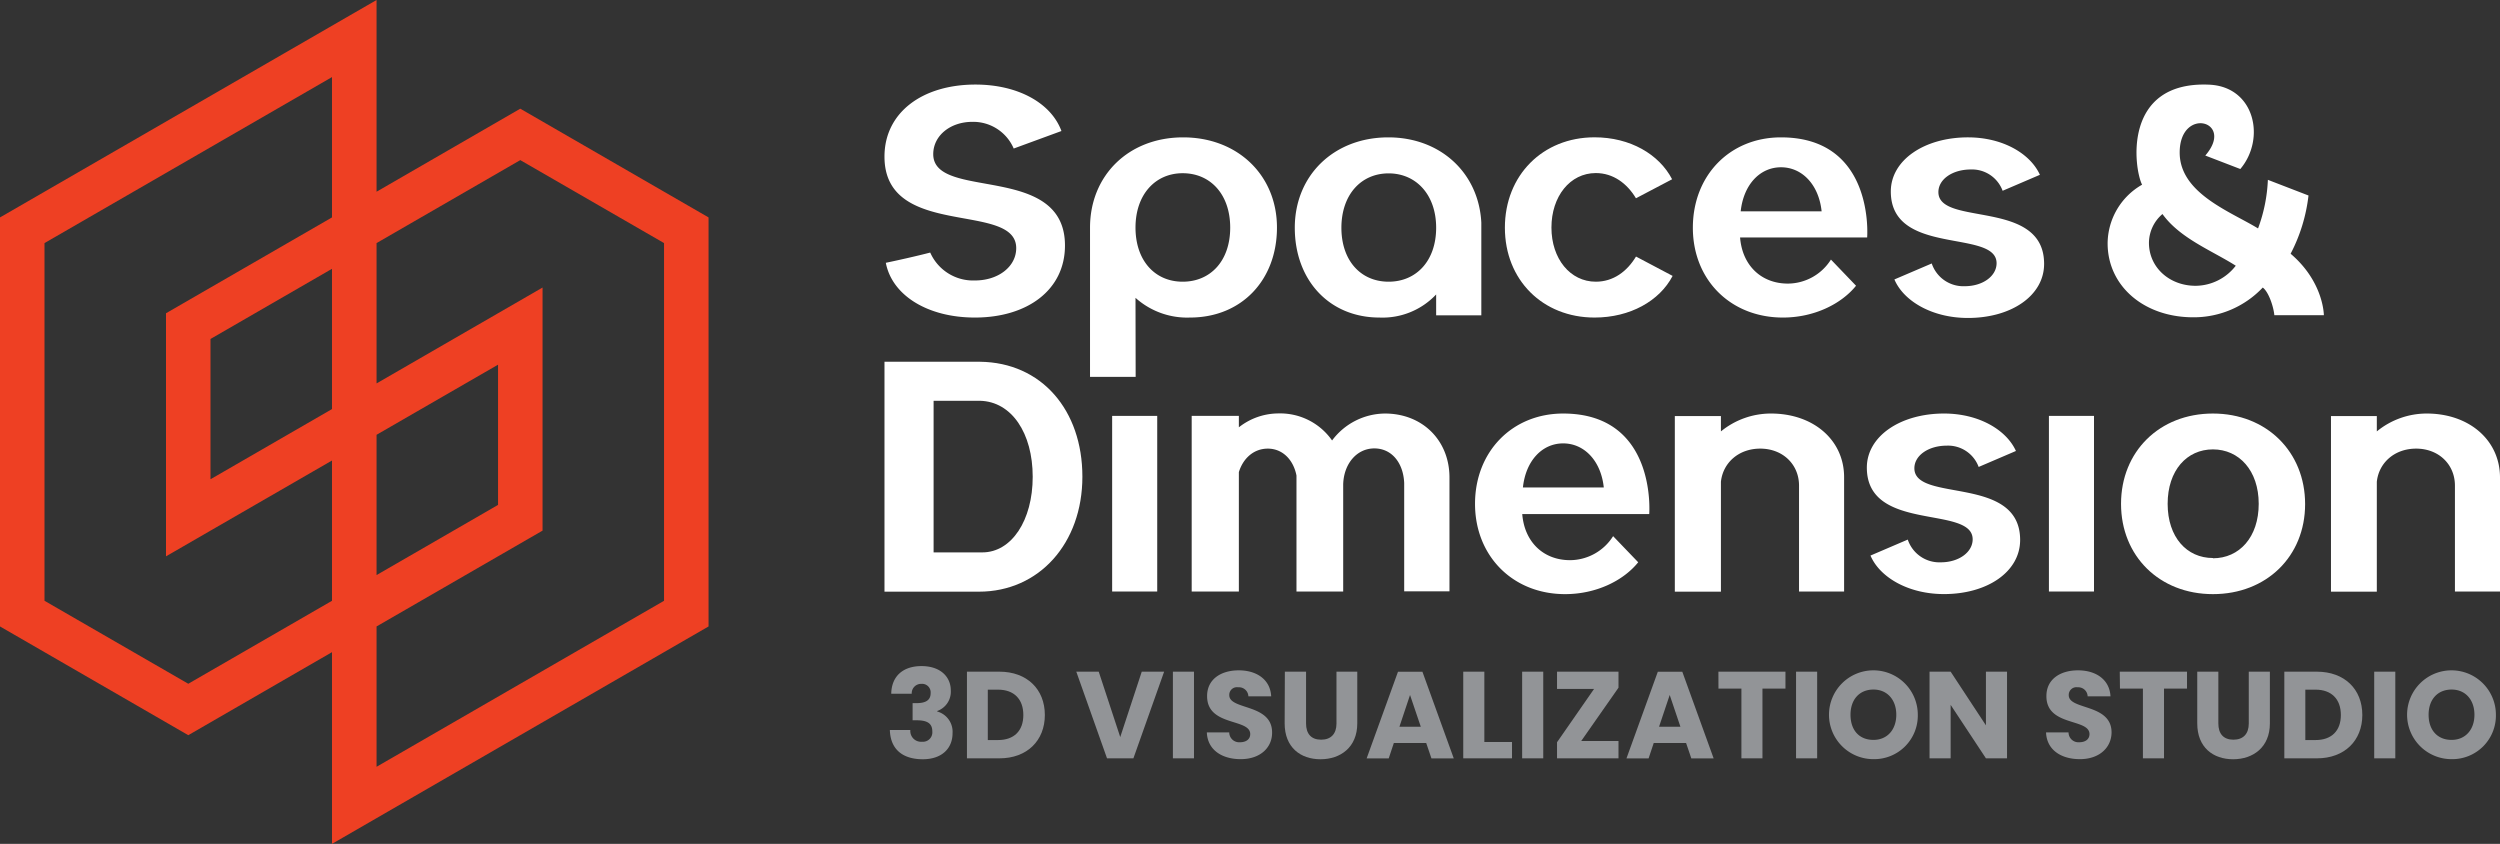 <svg xmlns="http://www.w3.org/2000/svg" viewBox="0 0 488.11 164.76"><rect x="0" y="0" width="488.11" height="164.76" fill="#333333" stroke="none"/><defs><style>.cls-1{fill:#ee4023;}.cls-2{fill:#fff;}.cls-3{fill:#929497;}</style></defs><g id="Layer_2" data-name="Layer 2"><g id="Layer_1-2" data-name="Layer 1"><path class="cls-1" d="M101.58,21.22,73.52,37.43V0L0,42.45v79.86l36.76,21.23,28.06-16.21v37.43l73.52-42.45V42.45ZM64.82,117.3,36.76,133.5,8.69,117.3V47.46L64.82,15.05v27.4L32.41,61.16v47.46L64.82,89.91Zm8.7-32.41L97.24,71.2V98.58l-23.72,13.7ZM41.1,93.57V66.18l23.72-13.7V79.87Zm88.55,23.73L73.52,149.71v-27.4l32.41-18.71V56.14L73.52,74.86V47.46l28.06-16.2,28.07,16.2Z"/><path class="cls-2" d="M191.33,70.63l-18.64,0v44.89h18.44c11.77,0,20.2-9.46,20.2-22.45S203.37,70.77,191.33,70.63Zm.47,37.22h-9.52V78.25l9.05,0c6.19.14,10.3,6.32,10.3,14.84S197.5,107.85,191.8,107.85Z"/><path class="cls-2" d="M270.4,80.74A13,13,0,0,0,260.08,86a12.36,12.36,0,0,0-10.49-5.28,12.52,12.52,0,0,0-7.71,2.71V81.2h-9.21v34.29h9.21V92.18c.84-2.73,2.94-4.59,5.65-4.59,2.88,0,5,2.17,5.6,5.26v22.64h9.12V94.55c.12-4,2.65-7,6.08-7s5.67,2.86,5.83,6.76v21.14H283V93.23C283,86,277.74,80.74,270.4,80.74Z"/><path class="cls-2" d="M305.2,80.74c-9.95,0-17.21,7.44-17.21,17.63S295.37,116,305.57,116c6.14,0,11.42-2.67,14.28-6.22l-4.9-5.1a10,10,0,0,1-8.4,4.69c-5.22,0-8.91-3.56-9.34-9H322S323.57,80.74,305.2,80.74Zm-7.86,14.44c.55-5.22,3.75-8.61,7.86-8.61s7.38,3.39,7.93,8.61Z"/><path class="cls-2" d="M345.77,80.74A15.39,15.39,0,0,0,336,84.23v-3h-9v34.29h9V94.06c.4-3.72,3.48-6.47,7.67-6.47,4.43,0,7.58,3.1,7.58,7.22v20.68h8.8V93.23C360.09,86,354.14,80.74,345.77,80.74Z"/><path class="cls-2" d="M473.79,80.74a15.37,15.37,0,0,0-9.73,3.49v-3h-8.95v34.29h8.95V94.06c.4-3.72,3.47-6.47,7.67-6.47,4.43,0,7.58,3.1,7.58,7.22v20.68h8.8V93.23C488.11,86,482.16,80.74,473.79,80.74Z"/><path class="cls-2" d="M432.06,80.74c-10.45,0-17.94,7.44-17.94,17.63S421.61,116,432.06,116s18-7.37,18-17.58S442.52,80.74,432.06,80.74Zm0,28.21c-5.1,0-8.84-4.06-8.84-10.58s3.74-10.63,8.84-10.63S441,91.86,441,98.37,437.22,109,432.06,109Z"/><polygon class="cls-2" points="217.14 81.2 217.14 111.13 217.14 115.49 221.51 115.49 225.94 115.49 225.94 111.13 225.94 81.2 217.14 81.2"/><polygon class="cls-2" points="400.04 81.2 400.04 85.51 400.04 111.19 400.04 115.49 404.41 115.49 408.84 115.49 408.84 111.19 408.84 85.51 408.84 81.2 404.47 81.2 400.04 81.2"/><path class="cls-2" d="M373.77,91.43c0-2.52,2.77-4.42,6.33-4.42a6.36,6.36,0,0,1,6.22,4.16l7.28-3.12c-1.86-4.1-7.2-7.31-14.05-7.31-8.48,0-15.06,4.42-15.06,10.56,0,12.73,20.66,7.26,20.66,14,0,2.52-2.71,4.49-6.22,4.49a6.51,6.51,0,0,1-6.45-4.44l-7.28,3.12c1.8,4.23,7.36,7.52,14.35,7.52,8.48,0,14.87-4.36,14.87-10.57C394.42,92.66,373.77,98.19,373.77,91.43Z"/><path class="cls-2" d="M198.41,48.45c0,3.58-3.46,6.31-8.07,6.31a9.15,9.15,0,0,1-8.72-5.45c-2.72.71-6.5,1.55-8.67,2,1.22,6.38,8.2,10.69,17.39,10.69,10.25,0,17.59-5.39,17.59-14.06,0-16.26-25.72-8.68-25.72-17.84,0-3.58,3.28-6.31,7.65-6.31A8.59,8.59,0,0,1,197.92,29l9.32-3.42c-2-5.45-8.47-9.07-16.78-9.07-10.37,0-17.77,5.45-17.77,14.07C172.69,46.81,198.41,39.23,198.41,48.45Z"/><path class="cls-2" d="M280.4,57.49v4.08h8.82V43.47c-.49-9.67-7.94-16.65-18.16-16.65-10.64,0-18.26,7.44-18.26,17.64S259.5,62,269.34,62A14.36,14.36,0,0,0,280.4,57.49Zm-18.5-13c0-6.51,3.87-10.64,9.22-10.64S280.4,38,280.4,44.46,276.53,55,271.12,55,261.9,50.92,261.9,44.46Z"/><path class="cls-2" d="M347.73,26.82c-10,0-17.21,7.44-17.21,17.64S337.9,62,348.1,62c6.13,0,11.42-2.67,14.28-6.21l-4.9-5.11a10,10,0,0,1-8.4,4.69c-5.22,0-8.91-3.56-9.34-9h24.81S366.1,26.82,347.73,26.82Zm-7.87,14.44c.56-5.22,3.76-8.6,7.87-8.6s7.38,3.38,7.93,8.6Z"/><path class="cls-2" d="M221.7,58.15A15.09,15.09,0,0,0,232.32,62c10.14,0,17-7.37,17-17.57S241.66,26.82,231,26.82s-18.18,7.44-18.18,17.63V73.58h8.91Zm9.21-24.33c5.41,0,9.28,4.12,9.28,10.63S236.32,55,230.91,55s-9.21-4.11-9.21-10.57S225.57,33.82,230.91,33.82Z"/><path class="cls-2" d="M311.57,55c-5,0-8.66-4.48-8.66-10.57s3.63-10.64,8.66-10.64c3.38,0,6.09,2,7.84,4.92L326.47,35c-2.54-4.89-8.21-8.19-15.14-8.19-10.14,0-17.51,7.44-17.51,17.64S301.19,62,311.33,62c6.93,0,12.69-3.24,15.24-8.13l-7.15-3.78C317.67,53,315,55,311.57,55Z"/><path class="cls-2" d="M378.46,37.51c0-2.52,2.76-4.42,6.33-4.42A6.36,6.36,0,0,1,391,37.25l7.28-3.12c-1.86-4.1-7.2-7.31-14.05-7.31-8.49,0-15.06,4.43-15.06,10.57,0,12.72,20.65,7.26,20.65,14,0,2.52-2.7,4.49-6.21,4.49a6.51,6.51,0,0,1-6.45-4.44l-7.29,3.12c1.8,4.23,7.37,7.52,14.36,7.52,8.48,0,14.87-4.36,14.87-10.56C399.11,38.74,378.46,44.28,378.46,37.51Z"/><path class="cls-2" d="M442.79,35.11a30.8,30.8,0,0,1-1.92,9.49c-5.39-3.3-15.3-6.85-15.3-14.81,0-9.08,10.89-6.21,5,.58L437.41,33c5-5.92,2.84-16.09-6.1-16.47-17-.73-14.66,16.45-13.08,19.53a13.3,13.3,0,0,0-6.73,11.45c0,8.33,7.09,14.44,16.71,14.44a18.53,18.53,0,0,0,13.58-5.81c1.22.92,2.14,3.93,2.26,5.4,0,0,9.67,0,9.67,0s0-6.47-6.49-12a32.53,32.53,0,0,0,3.49-11.37ZM428.69,55.8c-5.14,0-9.12-3.61-9.12-8.38a7.43,7.43,0,0,1,2.64-5.63c3.42,4.77,9.72,7.16,14.31,10.09A10,10,0,0,1,428.69,55.8Z"/><path class="cls-3" d="M179.92,130.05c3.72,0,5.72,2.12,5.72,4.77a4,4,0,0,1-2.66,4v.09a4.11,4.11,0,0,1,3,4.24c0,3-2.12,5.09-5.81,5.09s-6.31-1.73-6.43-5.71h4a2.1,2.1,0,0,0,2.29,2.29,1.84,1.84,0,0,0,2-2c0-1.56-.94-2.19-3.08-2.19h-.77v-3.35h.77c1.4,0,2.75-.34,2.75-1.93a1.67,1.67,0,0,0-1.81-1.83,1.83,1.83,0,0,0-1.88,1.93h-4C174.07,132,176.33,130.05,179.92,130.05Z"/><path class="cls-3" d="M204,139.6c0,5-3.47,8.46-8.87,8.46h-6.34V131.14h6.34C200.51,131.14,204,134.56,204,139.6Zm-9.14,4.89c3.11,0,4.94-1.78,4.94-4.89s-1.83-4.95-4.94-4.95h-2v9.84Z"/><path class="cls-3" d="M222.92,131.14h4.37l-6,16.92h-5.15l-6-16.92h4.38l4.2,12.77Z"/><path class="cls-3" d="M229,131.14h4.12v16.92H229Z"/><path class="cls-3" d="M242.23,148.22c-3.64,0-6.48-1.8-6.6-5.23H240a1.94,1.94,0,0,0,2.1,1.93c1.21,0,2-.6,2-1.59,0-3.13-8.46-1.44-8.42-7.45,0-3.2,2.63-5,6.18-5s6.17,1.84,6.33,5.07h-4.45a1.84,1.84,0,0,0-2-1.76,1.49,1.49,0,0,0-1.73,1.54c0,2.94,8.36,1.61,8.36,7.28C248.4,145.86,246.18,148.22,242.23,148.22Z"/><path class="cls-3" d="M250.86,131.14H255v10.12c0,2,1,3.16,2.94,3.16s3-1.16,3-3.16V131.14H265v10.1c0,4.67-3.28,7-7.18,7s-7-2.31-7-7Z"/><path class="cls-3" d="M278.46,145.07h-6.32l-1,3h-4.31l6.12-16.92h4.77l6.12,16.92h-4.36Zm-3.16-9.38-2.07,6.2h4.17Z"/><path class="cls-3" d="M289.81,131.14v13.73h5.4v3.19h-9.52V131.14Z"/><path class="cls-3" d="M297.19,131.14h4.12v16.92h-4.12Z"/><path class="cls-3" d="M316,134.27l-7.28,10.41H316v3.38H304v-3.14l7.23-10.41H304v-3.37H316Z"/><path class="cls-3" d="M329.2,145.07h-6.32l-1,3h-4.32l6.12-16.92h4.78l6.12,16.92h-4.36ZM326,135.69l-2.08,6.2h4.17Z"/><path class="cls-3" d="M335.51,131.14H348.6v3.3h-4.49v13.62H340V134.44h-4.48Z"/><path class="cls-3" d="M350.67,131.14h4.12v16.92h-4.12Z"/><path class="cls-3" d="M365.78,148.22a8.67,8.67,0,1,1,8.66-8.67A8.51,8.51,0,0,1,365.78,148.22Zm0-3.76c2.7,0,4.46-2,4.46-4.91s-1.76-4.92-4.46-4.92-4.48,1.91-4.48,4.92S363,144.46,365.78,144.46Z"/><path class="cls-3" d="M391.86,131.14v16.92h-4.12l-6.89-10.44v10.44h-4.12V131.14h4.12l6.89,10.48V131.14Z"/><path class="cls-3" d="M406.08,148.22c-3.64,0-6.48-1.8-6.6-5.23h4.39a1.93,1.93,0,0,0,2.09,1.93c1.21,0,2-.6,2-1.59,0-3.13-8.46-1.44-8.41-7.45,0-3.2,2.62-5,6.17-5s6.17,1.84,6.34,5.07h-4.46a1.83,1.83,0,0,0-1.95-1.76,1.5,1.5,0,0,0-1.74,1.54c0,2.94,8.36,1.61,8.36,7.28C412.25,145.86,410,148.22,406.08,148.22Z"/><path class="cls-3" d="M413.87,131.14H427v3.3h-4.49v13.62h-4.12V134.44h-4.48Z"/><path class="cls-3" d="M429,131.14h4.12v10.12c0,2,1,3.16,2.94,3.16s3-1.16,3-3.16V131.14h4.12v10.1c0,4.67-3.28,7-7.18,7s-7-2.31-7-7Z"/><path class="cls-3" d="M461.23,139.6c0,5-3.47,8.46-8.87,8.46H446V131.14h6.34C457.76,131.14,461.23,134.56,461.23,139.6Zm-9.13,4.89c3.1,0,4.94-1.78,4.94-4.89s-1.84-4.95-4.94-4.95h-2v9.84Z"/><path class="cls-3" d="M463.55,131.14h4.12v16.92h-4.12Z"/><path class="cls-3" d="M478.66,148.22a8.67,8.67,0,1,1,8.65-8.67A8.51,8.51,0,0,1,478.66,148.22Zm0-3.76c2.7,0,4.46-2,4.46-4.91s-1.76-4.92-4.46-4.92-4.49,1.91-4.49,4.92S475.91,144.46,478.66,144.46Z"/></g></g></svg>